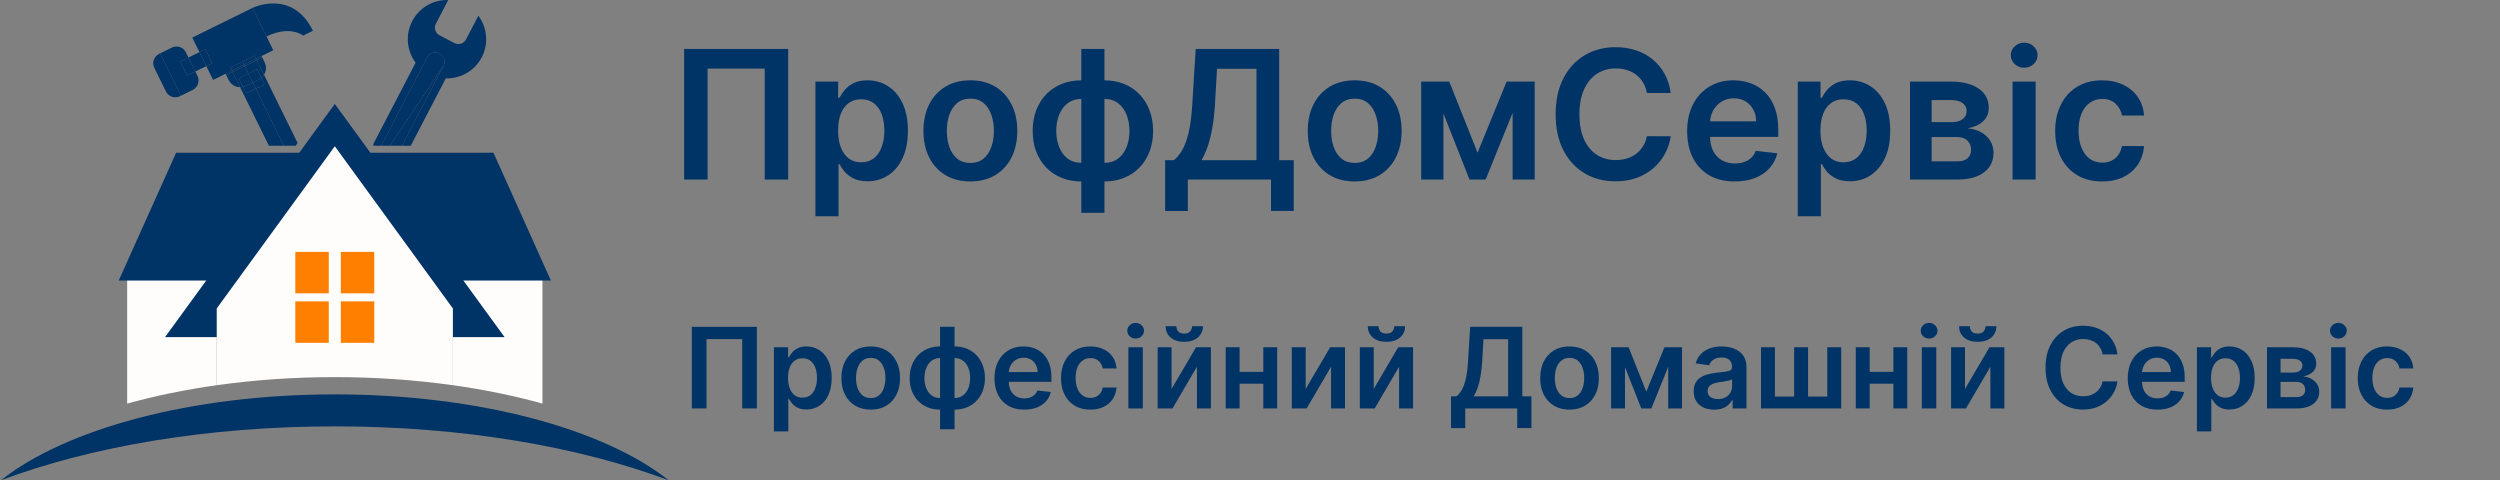<svg width="557" height="107" viewBox="0 0 557 107" fill="none" xmlns="http://www.w3.org/2000/svg">
<rect x="0" y="0" width="557" height="107" fill="#808080" stroke="none"/>
<g clip-path="url(#clip0_103_4)">
<path d="M100.901 85.821C107.943 86.813 114.648 88.192 120.855 89.921V59.347H94.08L100.901 68.719V85.821Z" fill="#FFFDFB"/>
<path d="M48.286 68.724L55.108 59.351H28.333V89.925C34.535 88.196 41.244 86.818 48.286 85.825V68.724Z" fill="#FFFDFB"/>
<path d="M57.003 19.76L55.44 20.528C55.238 20.626 55.027 20.698 54.816 20.748L54.133 19.355C53.922 19.405 53.706 19.427 53.495 19.427L59.917 32.473H63.263L57.007 19.76H57.003Z" fill="#003366"/>
<path d="M58.224 17.343L58.907 18.736C58.741 18.875 58.557 18.996 58.355 19.095L57.003 19.76L63.259 32.473H65.872L66.308 31.876L58.822 16.661C58.664 16.917 58.462 17.146 58.224 17.343Z" fill="#003366"/>
<path d="M54.757 19.135C54.555 19.234 54.344 19.306 54.133 19.355L54.816 20.748C55.027 20.698 55.233 20.631 55.44 20.527L57.003 19.76L56.32 18.367L54.757 19.135Z" fill="#003366"/>
<path d="M58.907 18.731L58.224 17.339C58.058 17.478 57.874 17.599 57.672 17.698L56.32 18.363L57.003 19.755L58.355 19.09C58.557 18.992 58.741 18.87 58.907 18.731Z" fill="#003366"/>
<path d="M44.439 11.613L41.985 12.821L43.516 15.931L45.97 14.723L44.439 11.613Z" fill="#003366"/>
<path d="M54.03 13.71L56.72 12.386L57.061 13.077L58.269 12.48L60.887 11.191L58.916 7.19C58.75 6.853 58.588 6.525 58.435 6.211L58.373 6.085C58.265 5.869 58.161 5.658 58.063 5.456L57.438 4.185C57.286 3.875 57.146 3.592 57.021 3.336L56.796 2.883C56.715 2.717 56.644 2.573 56.581 2.443L56.37 2.016C56.325 1.922 56.289 1.854 56.271 1.814L56.248 1.769L42.843 8.371L44.442 11.622L45.748 10.98L47.28 14.092L45.973 14.734L47.482 17.797L51.681 15.731L51.34 15.04L54.03 13.715V13.71Z" fill="#003366"/>
<path d="M54.367 14.402L54.03 13.71L51.335 15.035L51.677 15.727L54.151 14.51L54.367 14.402Z" fill="#003366"/>
<path d="M56.722 12.383L54.03 13.707L54.369 14.396L57.061 13.072L56.722 12.383Z" fill="#003366"/>
<path d="M45.748 10.97L44.438 11.615L45.97 14.725L47.279 14.081L45.748 10.97Z" fill="#003366"/>
<path d="M40.189 13.71L41.985 12.825L41.41 11.662C40.844 10.508 39.448 10.037 38.298 10.602L35.684 11.891L40.324 21.318L42.937 20.029C44.091 19.463 44.563 18.066 43.997 16.917L43.517 15.938L41.72 16.822L40.189 13.71Z" fill="#003366"/>
<path d="M41.986 12.822L40.19 13.706L41.721 16.817L43.518 15.932L41.986 12.822Z" fill="#003366"/>
<path d="M56.37 2.016C56.423 2.124 56.495 2.268 56.581 2.443L56.796 2.883C56.864 3.022 56.94 3.175 57.021 3.336L57.438 4.185C57.627 4.571 57.838 4.998 58.063 5.456L58.373 6.085C58.395 6.125 58.413 6.166 58.435 6.211L58.916 7.19C59.064 7.495 59.221 7.805 59.379 8.128C64.61 5.555 67.538 7.922 67.538 7.922L69.716 6.848C65.077 -2.578 56.248 1.769 56.248 1.769C56.248 1.769 56.257 1.787 56.271 1.814L56.37 2.016Z" fill="#003366"/>
<path d="M57.434 4.185L57.016 3.336C57.142 3.592 57.281 3.875 57.434 4.185Z" fill="#003366"/>
<path d="M58.916 7.189L58.435 6.21C58.588 6.525 58.75 6.853 58.916 7.189Z" fill="#003366"/>
<path d="M56.37 2.016L56.271 1.814C56.289 1.854 56.325 1.922 56.37 2.016Z" fill="#003366"/>
<path d="M56.796 2.883L56.581 2.443C56.644 2.573 56.715 2.721 56.796 2.883Z" fill="#003366"/>
<path d="M58.373 6.089L58.063 5.46C58.161 5.663 58.265 5.874 58.373 6.089Z" fill="#003366"/>
<path d="M50.41 16.737L50.953 17.842C51.447 18.843 52.449 19.423 53.495 19.427L51.829 16.041L50.41 16.742V16.737Z" fill="#003366"/>
<path d="M58.268 12.477L57.059 13.072L57.214 13.386L58.423 12.791L58.268 12.477Z" fill="#003366"/>
<path d="M51.679 15.722L50.261 16.42L50.416 16.734L51.834 16.036L51.679 15.722Z" fill="#003366"/>
<path d="M58.822 16.661C59.325 15.852 59.414 14.815 58.965 13.899L58.422 12.794L57.214 13.392L58.822 16.661Z" fill="#003366"/>
<path d="M54.524 14.716L54.367 14.402L54.151 14.51L51.677 15.727L51.829 16.041L54.524 14.716Z" fill="#003366"/>
<path d="M53.194 17.442L55.341 16.383L54.519 14.712L51.829 16.037L53.495 19.423C53.706 19.423 53.922 19.4 54.133 19.351L53.19 17.438L53.194 17.442Z" fill="#003366"/>
<path d="M57.061 13.071L54.37 14.396L54.524 14.711L57.216 13.386L57.061 13.071Z" fill="#003366"/>
<path d="M54.524 14.716L55.346 16.387L57.286 15.43L58.229 17.343C58.467 17.146 58.669 16.917 58.826 16.661L57.218 13.391L54.528 14.716H54.524Z" fill="#003366"/>
<path d="M56.32 18.367L55.346 16.382L53.199 17.442L54.142 19.355C54.353 19.306 54.56 19.238 54.766 19.135L56.329 18.367H56.32Z" fill="#003366"/>
<path d="M57.672 17.703C57.874 17.604 58.058 17.483 58.224 17.343L57.281 15.43L55.341 16.387L56.316 18.372L57.667 17.707L57.672 17.703Z" fill="#003366"/>
<path d="M34.162 13.778C34.202 13.481 34.301 13.194 34.449 12.938C34.301 13.198 34.202 13.481 34.162 13.778Z" fill="#003366"/>
<path d="M35.442 12.008C35.154 12.152 34.907 12.345 34.71 12.574C34.611 12.687 34.526 12.812 34.449 12.943C34.301 13.203 34.202 13.486 34.162 13.782C34.099 14.227 34.166 14.694 34.382 15.125L36.969 20.379C37.535 21.534 38.931 22.005 40.081 21.439L40.324 21.318L35.684 11.892L35.442 12.013V12.008Z" fill="#003366"/>
<path d="M84.932 32.473L95.166 12.794C95.297 12.543 95.472 12.332 95.678 12.161C95.885 11.99 96.119 11.864 96.37 11.784C96.622 11.703 96.887 11.671 97.151 11.694C97.416 11.716 97.681 11.788 97.933 11.918C98.184 12.049 98.395 12.224 98.566 12.43C98.737 12.637 98.863 12.87 98.943 13.122C99.101 13.625 99.069 14.186 98.809 14.689L89.557 32.473H91.511L99.321 17.46C102.563 17.559 105.734 15.835 107.332 12.763C108.931 9.691 108.523 6.103 106.578 3.502L103.838 8.775C103.349 9.718 102.186 10.086 101.243 9.592L97.937 7.872C96.994 7.383 96.626 6.219 97.12 5.276L99.859 0.004C96.617 -0.095 93.447 1.63 91.848 4.702C90.249 7.773 90.658 11.361 92.602 13.962L83.117 32.204L83.311 32.473H84.927H84.932Z" fill="#003366"/>
<path d="M86.854 32.473H89.562L98.809 14.685L86.854 32.473Z" fill="#003366"/>
<path d="M97.937 11.918C97.686 11.788 97.421 11.712 97.156 11.694C97.421 11.716 97.686 11.788 97.937 11.918Z" fill="#003366"/>
<path d="M98.809 14.685C99.069 14.182 99.105 13.62 98.943 13.117C98.862 12.866 98.737 12.633 98.566 12.426C98.395 12.219 98.184 12.044 97.933 11.914C97.681 11.784 97.416 11.707 97.151 11.689C96.886 11.667 96.621 11.698 96.37 11.779C96.119 11.86 95.885 11.986 95.678 12.156C95.472 12.327 95.297 12.538 95.166 12.79L84.932 32.469H86.854L98.813 14.685H98.809Z" fill="#003366"/>
<path d="M109.946 34.032H39.241L26.451 62.5H122.736L109.946 34.032Z" fill="#003366"/>
<path d="M112.421 75.11L74.594 23.15L36.767 75.11H112.421Z" fill="#003366"/>
<path d="M94.08 59.352L74.594 32.586L55.108 59.352L48.286 68.724V85.825C56.666 84.644 65.526 84.02 74.594 84.02C83.661 84.02 92.517 84.649 100.901 85.825V68.724L94.08 59.352Z" fill="#FFFDFB"/>
<path d="M73.251 56.118H65.8V65.356H73.251V56.118Z" fill="#FF7F00"/>
<path d="M83.387 56.118H75.936V65.356H83.387V56.118Z" fill="#FF7F00"/>
<path d="M73.251 67.143H65.8V76.381H73.251V67.143Z" fill="#FF7F00"/>
<path d="M83.387 67.143H75.936V76.381H83.387V67.143Z" fill="#FF7F00"/>
<path d="M148.968 107C134.592 95.602 106.677 87.869 74.594 87.869C42.511 87.869 14.595 95.602 0.22 107C20.15 99.518 46.153 94.991 74.594 94.991C103.035 94.991 129.032 99.518 148.968 107Z" fill="#003366"/>
<path d="M175.605 10.909V40H170.378V15.284H157.651V40H152.423V10.909H175.605ZM181.681 48.182V18.182H186.738V21.79H187.036C187.301 21.259 187.675 20.696 188.158 20.099C188.641 19.493 189.295 18.977 190.119 18.551C190.942 18.115 191.994 17.898 193.272 17.898C194.958 17.898 196.478 18.328 197.832 19.19C199.195 20.043 200.275 21.307 201.07 22.983C201.875 24.649 202.278 26.695 202.278 29.119C202.278 31.515 201.885 33.551 201.099 35.227C200.313 36.903 199.243 38.182 197.888 39.062C196.534 39.943 195 40.383 193.286 40.383C192.036 40.383 190.999 40.175 190.175 39.758C189.352 39.342 188.689 38.84 188.187 38.253C187.694 37.656 187.311 37.093 187.036 36.562H186.823V48.182H181.681ZM186.724 29.091C186.724 30.502 186.923 31.738 187.32 32.798C187.728 33.859 188.31 34.687 189.067 35.284C189.835 35.871 190.763 36.165 191.852 36.165C192.988 36.165 193.94 35.862 194.707 35.256C195.474 34.64 196.051 33.802 196.44 32.741C196.837 31.671 197.036 30.454 197.036 29.091C197.036 27.737 196.842 26.534 196.454 25.483C196.066 24.432 195.488 23.608 194.721 23.011C193.954 22.415 192.997 22.116 191.852 22.116C190.753 22.116 189.82 22.405 189.053 22.983C188.286 23.561 187.704 24.37 187.306 25.412C186.918 26.453 186.724 27.68 186.724 29.091ZM216.198 40.426C214.067 40.426 212.221 39.957 210.658 39.02C209.096 38.082 207.884 36.771 207.022 35.085C206.17 33.4 205.744 31.43 205.744 29.176C205.744 26.922 206.17 24.948 207.022 23.253C207.884 21.558 209.096 20.241 210.658 19.304C212.221 18.366 214.067 17.898 216.198 17.898C218.329 17.898 220.175 18.366 221.738 19.304C223.3 20.241 224.508 21.558 225.36 23.253C226.222 24.948 226.653 26.922 226.653 29.176C226.653 31.43 226.222 33.4 225.36 35.085C224.508 36.771 223.3 38.082 221.738 39.02C220.175 39.957 218.329 40.426 216.198 40.426ZM216.227 36.307C217.382 36.307 218.348 35.989 219.124 35.355C219.901 34.711 220.478 33.849 220.857 32.77C221.246 31.69 221.44 30.488 221.44 29.162C221.44 27.827 221.246 26.619 220.857 25.54C220.478 24.451 219.901 23.584 219.124 22.94C218.348 22.296 217.382 21.974 216.227 21.974C215.043 21.974 214.058 22.296 213.272 22.94C212.496 23.584 211.913 24.451 211.525 25.54C211.146 26.619 210.957 27.827 210.957 29.162C210.957 30.488 211.146 31.69 211.525 32.77C211.913 33.849 212.496 34.711 213.272 35.355C214.058 35.989 215.043 36.307 216.227 36.307ZM240.918 47.415V10.909H246.074V47.415H240.918ZM240.918 40.426C239.317 40.426 237.854 40.156 236.528 39.616C235.203 39.077 234.057 38.31 233.091 37.315C232.134 36.321 231.391 35.137 230.861 33.764C230.34 32.382 230.08 30.852 230.08 29.176C230.08 27.5 230.34 25.971 230.861 24.588C231.391 23.205 232.134 22.017 233.091 21.023C234.057 20.019 235.203 19.247 236.528 18.707C237.854 18.168 239.317 17.898 240.918 17.898H242.011V40.426H240.918ZM240.918 36.278H241.557V22.045H240.918C240.009 22.045 239.204 22.235 238.503 22.613C237.812 22.983 237.229 23.499 236.756 24.162C236.292 24.815 235.937 25.573 235.69 26.435C235.454 27.287 235.335 28.201 235.335 29.176C235.335 30.473 235.548 31.662 235.974 32.741C236.401 33.812 237.026 34.669 237.849 35.312C238.683 35.956 239.705 36.278 240.918 36.278ZM246.074 40.426H244.98V17.898H246.074C247.674 17.898 249.137 18.168 250.463 18.707C251.789 19.247 252.93 20.019 253.886 21.023C254.852 22.017 255.596 23.205 256.116 24.588C256.647 25.971 256.912 27.5 256.912 29.176C256.912 30.852 256.647 32.382 256.116 33.764C255.596 35.137 254.852 36.321 253.886 37.315C252.93 38.31 251.789 39.077 250.463 39.616C249.137 40.156 247.674 40.426 246.074 40.426ZM246.074 36.278C246.992 36.278 247.797 36.094 248.489 35.724C249.18 35.355 249.758 34.844 250.222 34.19C250.695 33.537 251.05 32.784 251.287 31.932C251.524 31.07 251.642 30.151 251.642 29.176C251.642 27.879 251.434 26.69 251.017 25.611C250.6 24.531 249.975 23.669 249.142 23.026C248.318 22.372 247.295 22.045 246.074 22.045H245.435V36.278H246.074ZM259.589 47.017V35.696H261.536C262.189 35.175 262.8 34.441 263.368 33.494C263.936 32.547 264.419 31.25 264.817 29.602C265.214 27.954 265.489 25.824 265.641 23.21L266.408 10.909H285.001V35.696H288.24V46.989H283.183V40H264.646V47.017H259.589ZM267.672 35.696H279.945V15.327H271.152L270.697 23.21C270.574 25.189 270.375 26.96 270.101 28.523C269.826 30.085 269.481 31.463 269.064 32.656C268.647 33.84 268.183 34.853 267.672 35.696ZM301.823 40.426C299.692 40.426 297.846 39.957 296.283 39.02C294.721 38.082 293.509 36.771 292.647 35.085C291.795 33.4 291.369 31.43 291.369 29.176C291.369 26.922 291.795 24.948 292.647 23.253C293.509 21.558 294.721 20.241 296.283 19.304C297.846 18.366 299.692 17.898 301.823 17.898C303.954 17.898 305.8 18.366 307.363 19.304C308.925 20.241 310.133 21.558 310.985 23.253C311.847 24.948 312.278 26.922 312.278 29.176C312.278 31.43 311.847 33.4 310.985 35.085C310.133 36.771 308.925 38.082 307.363 39.02C305.8 39.957 303.954 40.426 301.823 40.426ZM301.852 36.307C303.007 36.307 303.973 35.989 304.749 35.355C305.526 34.711 306.103 33.849 306.482 32.77C306.871 31.69 307.065 30.488 307.065 29.162C307.065 27.827 306.871 26.619 306.482 25.54C306.103 24.451 305.526 23.584 304.749 22.94C303.973 22.296 303.007 21.974 301.852 21.974C300.668 21.974 299.683 22.296 298.897 22.94C298.121 23.584 297.538 24.451 297.15 25.54C296.771 26.619 296.582 27.827 296.582 29.162C296.582 30.488 296.771 31.69 297.15 32.77C297.538 33.849 298.121 34.711 298.897 35.355C299.683 35.989 300.668 36.307 301.852 36.307ZM329.199 34.02L335.676 18.182H339.824L331.003 40H327.409L318.787 18.182H322.892L329.199 34.02ZM321.599 18.182V40H316.642V18.182H321.599ZM337.011 40V18.182H341.926V40H337.011ZM372.239 20.724H366.926C366.775 19.853 366.495 19.081 366.088 18.409C365.681 17.727 365.174 17.149 364.568 16.676C363.962 16.203 363.271 15.847 362.494 15.611C361.727 15.364 360.899 15.241 360.009 15.241C358.427 15.241 357.026 15.639 355.804 16.435C354.582 17.221 353.626 18.376 352.935 19.901C352.243 21.416 351.898 23.267 351.898 25.454C351.898 27.68 352.243 29.555 352.935 31.079C353.635 32.595 354.592 33.74 355.804 34.517C357.026 35.284 358.422 35.667 359.994 35.667C360.866 35.667 361.68 35.554 362.438 35.327C363.205 35.09 363.891 34.744 364.497 34.29C365.113 33.835 365.629 33.276 366.045 32.614C366.472 31.951 366.765 31.193 366.926 30.341L372.239 30.369C372.04 31.752 371.609 33.049 370.946 34.261C370.293 35.473 369.436 36.544 368.375 37.471C367.314 38.39 366.074 39.11 364.653 39.631C363.233 40.142 361.656 40.398 359.923 40.398C357.366 40.398 355.084 39.806 353.077 38.622C351.069 37.438 349.488 35.729 348.332 33.494C347.177 31.259 346.599 28.579 346.599 25.454C346.599 22.32 347.182 19.64 348.347 17.415C349.511 15.18 351.098 13.47 353.105 12.287C355.113 11.103 357.385 10.511 359.923 10.511C361.543 10.511 363.048 10.739 364.44 11.193C365.832 11.648 367.073 12.315 368.162 13.196C369.251 14.067 370.146 15.137 370.847 16.406C371.557 17.666 372.021 19.105 372.239 20.724ZM386.496 40.426C384.309 40.426 382.42 39.971 380.829 39.062C379.247 38.144 378.031 36.846 377.178 35.17C376.326 33.485 375.9 31.501 375.9 29.219C375.9 26.974 376.326 25.005 377.178 23.31C378.04 21.605 379.243 20.279 380.786 19.332C382.33 18.376 384.143 17.898 386.227 17.898C387.571 17.898 388.84 18.115 390.033 18.551C391.236 18.977 392.297 19.64 393.215 20.54C394.143 21.439 394.872 22.585 395.403 23.977C395.933 25.36 396.198 27.008 396.198 28.92V30.497H378.315V27.031H391.269C391.26 26.046 391.047 25.17 390.63 24.403C390.213 23.627 389.631 23.016 388.883 22.571C388.144 22.126 387.282 21.903 386.298 21.903C385.246 21.903 384.323 22.159 383.528 22.67C382.732 23.172 382.112 23.835 381.667 24.659C381.231 25.473 381.009 26.368 380.999 27.344V30.369C380.999 31.638 381.231 32.727 381.695 33.636C382.159 34.536 382.808 35.227 383.641 35.71C384.475 36.184 385.45 36.42 386.567 36.42C387.316 36.42 387.993 36.316 388.599 36.108C389.205 35.89 389.73 35.573 390.175 35.156C390.621 34.739 390.957 34.223 391.184 33.608L395.985 34.148C395.682 35.417 395.104 36.525 394.252 37.471C393.409 38.409 392.33 39.138 391.013 39.659C389.697 40.17 388.192 40.426 386.496 40.426ZM400.548 48.182V18.182H405.605V21.79H405.903C406.169 21.259 406.543 20.696 407.026 20.099C407.509 19.493 408.162 18.977 408.986 18.551C409.81 18.115 410.861 17.898 412.139 17.898C413.825 17.898 415.345 18.328 416.699 19.19C418.063 20.043 419.142 21.307 419.938 22.983C420.742 24.649 421.145 26.695 421.145 29.119C421.145 31.515 420.752 33.551 419.966 35.227C419.18 36.903 418.11 38.182 416.756 39.062C415.402 39.943 413.867 40.383 412.153 40.383C410.903 40.383 409.866 40.175 409.043 39.758C408.219 39.342 407.556 38.84 407.054 38.253C406.562 37.656 406.178 37.093 405.903 36.562H405.69V48.182H400.548ZM405.591 29.091C405.591 30.502 405.79 31.738 406.188 32.798C406.595 33.859 407.177 34.687 407.935 35.284C408.702 35.871 409.63 36.165 410.719 36.165C411.855 36.165 412.807 35.862 413.574 35.256C414.341 34.64 414.919 33.802 415.307 32.741C415.705 31.671 415.903 30.454 415.903 29.091C415.903 27.737 415.709 26.534 415.321 25.483C414.933 24.432 414.355 23.608 413.588 23.011C412.821 22.415 411.865 22.116 410.719 22.116C409.62 22.116 408.688 22.405 407.92 22.983C407.153 23.561 406.571 24.37 406.173 25.412C405.785 26.453 405.591 27.68 405.591 29.091ZM425.548 40V18.182H434.71C437.295 18.182 439.336 18.698 440.832 19.73C442.338 20.762 443.091 22.202 443.091 24.048C443.091 25.27 442.665 26.269 441.812 27.045C440.97 27.812 439.819 28.328 438.361 28.594C439.507 28.688 440.51 28.977 441.372 29.46C442.243 29.943 442.925 30.578 443.418 31.363C443.91 32.15 444.156 33.054 444.156 34.077C444.156 35.279 443.839 36.326 443.205 37.216C442.58 38.096 441.666 38.783 440.463 39.276C439.27 39.758 437.821 40 436.116 40H425.548ZM430.364 35.952H436.116C437.063 35.952 437.807 35.729 438.347 35.284C438.886 34.829 439.156 34.214 439.156 33.437C439.156 32.538 438.886 31.832 438.347 31.321C437.807 30.8 437.063 30.54 436.116 30.54H430.364V35.952ZM430.364 27.216H434.81C435.51 27.216 436.112 27.116 436.614 26.918C437.116 26.709 437.499 26.42 437.764 26.051C438.029 25.672 438.162 25.222 438.162 24.702C438.162 23.953 437.854 23.366 437.239 22.94C436.633 22.514 435.79 22.301 434.71 22.301H430.364V27.216ZM448.4 40V18.182H453.542V40H448.4ZM450.985 15.085C450.171 15.085 449.47 14.815 448.883 14.275C448.296 13.726 448.002 13.068 448.002 12.301C448.002 11.524 448.296 10.866 448.883 10.327C449.47 9.777 450.171 9.503 450.985 9.503C451.809 9.503 452.51 9.777 453.087 10.327C453.674 10.866 453.968 11.524 453.968 12.301C453.968 13.068 453.674 13.726 453.087 14.275C452.51 14.815 451.809 15.085 450.985 15.085ZM468.347 40.426C466.169 40.426 464.298 39.948 462.736 38.991C461.183 38.035 459.985 36.714 459.142 35.028C458.309 33.333 457.892 31.383 457.892 29.176C457.892 26.96 458.318 25.005 459.17 23.31C460.023 21.605 461.225 20.279 462.778 19.332C464.341 18.376 466.188 17.898 468.318 17.898C470.089 17.898 471.656 18.224 473.02 18.878C474.393 19.522 475.487 20.436 476.301 21.619C477.116 22.794 477.58 24.167 477.693 25.738H472.778C472.58 24.687 472.106 23.811 471.358 23.111C470.619 22.401 469.63 22.045 468.389 22.045C467.338 22.045 466.415 22.329 465.619 22.898C464.824 23.456 464.204 24.261 463.759 25.312C463.323 26.363 463.105 27.623 463.105 29.091C463.105 30.578 463.323 31.856 463.759 32.926C464.194 33.987 464.805 34.806 465.591 35.383C466.386 35.952 467.319 36.236 468.389 36.236C469.147 36.236 469.824 36.094 470.42 35.81C471.027 35.516 471.533 35.095 471.94 34.545C472.348 33.996 472.627 33.328 472.778 32.542H477.693C477.57 34.086 477.116 35.454 476.33 36.648C475.544 37.831 474.473 38.759 473.119 39.432C471.765 40.095 470.174 40.426 468.347 40.426Z" fill="#003366"/>
<path d="M168.628 72.818V91H165.361V75.552H157.407V91H154.14V72.818H168.628Z" fill="#003366"/>
<path d="M172.426 96.114V77.364H175.586V79.618H175.773C175.938 79.287 176.172 78.935 176.474 78.562C176.776 78.183 177.184 77.861 177.699 77.594C178.214 77.322 178.871 77.186 179.67 77.186C180.723 77.186 181.673 77.455 182.52 77.994C183.372 78.527 184.047 79.317 184.544 80.364C185.047 81.406 185.299 82.684 185.299 84.2C185.299 85.697 185.053 86.969 184.562 88.017C184.07 89.065 183.402 89.864 182.555 90.414C181.709 90.964 180.75 91.24 179.679 91.24C178.898 91.24 178.25 91.109 177.735 90.849C177.22 90.589 176.805 90.275 176.492 89.908C176.184 89.535 175.944 89.183 175.773 88.852H175.639V96.114H172.426ZM175.577 84.182C175.577 85.064 175.702 85.836 175.95 86.499C176.205 87.162 176.569 87.68 177.042 88.052C177.522 88.419 178.102 88.603 178.782 88.603C179.492 88.603 180.087 88.413 180.567 88.035C181.046 87.65 181.407 87.126 181.65 86.463C181.898 85.795 182.023 85.034 182.023 84.182C182.023 83.335 181.901 82.584 181.659 81.927C181.416 81.27 181.055 80.755 180.576 80.382C180.096 80.009 179.498 79.823 178.782 79.823C178.096 79.823 177.513 80.003 177.033 80.364C176.554 80.725 176.19 81.231 175.941 81.882C175.699 82.533 175.577 83.3 175.577 84.182Z" fill="#003366"/>
<path d="M193.999 91.266C192.667 91.266 191.513 90.973 190.536 90.387C189.56 89.801 188.802 88.982 188.264 87.928C187.731 86.875 187.465 85.644 187.465 84.235C187.465 82.826 187.731 81.592 188.264 80.533C188.802 79.474 189.56 78.651 190.536 78.065C191.513 77.479 192.667 77.186 193.999 77.186C195.33 77.186 196.485 77.479 197.461 78.065C198.438 78.651 199.192 79.474 199.725 80.533C200.264 81.592 200.533 82.826 200.533 84.235C200.533 85.644 200.264 86.875 199.725 87.928C199.192 88.982 198.438 89.801 197.461 90.387C196.485 90.973 195.33 91.266 193.999 91.266ZM194.017 88.692C194.739 88.692 195.342 88.493 195.828 88.097C196.313 87.694 196.674 87.156 196.911 86.481C197.153 85.806 197.275 85.055 197.275 84.226C197.275 83.392 197.153 82.637 196.911 81.962C196.674 81.282 196.313 80.74 195.828 80.338C195.342 79.935 194.739 79.734 194.017 79.734C193.277 79.734 192.661 79.935 192.17 80.338C191.685 80.74 191.321 81.282 191.078 81.962C190.841 82.637 190.723 83.392 190.723 84.226C190.723 85.055 190.841 85.806 191.078 86.481C191.321 87.156 191.685 87.694 192.17 88.097C192.661 88.493 193.277 88.692 194.017 88.692Z" fill="#003366"/>
<path d="M209.448 95.634V72.818H212.671V95.634H209.448ZM209.448 91.266C208.448 91.266 207.534 91.098 206.705 90.76C205.877 90.423 205.16 89.944 204.557 89.322C203.959 88.701 203.494 87.961 203.163 87.103C202.837 86.239 202.675 85.283 202.675 84.235C202.675 83.187 202.837 82.232 203.163 81.368C203.494 80.503 203.959 79.761 204.557 79.139C205.16 78.512 205.877 78.029 206.705 77.692C207.534 77.355 208.448 77.186 209.448 77.186H210.132V91.266H209.448ZM209.448 88.674H209.848V79.778H209.448C208.88 79.778 208.377 79.897 207.939 80.133C207.507 80.364 207.143 80.687 206.847 81.101C206.557 81.51 206.335 81.983 206.181 82.522C206.033 83.054 205.959 83.625 205.959 84.235C205.959 85.046 206.093 85.789 206.359 86.463C206.625 87.132 207.016 87.668 207.531 88.07C208.052 88.473 208.691 88.674 209.448 88.674ZM212.671 91.266H211.988V77.186H212.671C213.671 77.186 214.586 77.355 215.414 77.692C216.243 78.029 216.956 78.512 217.554 79.139C218.158 79.761 218.622 80.503 218.948 81.368C219.279 82.232 219.445 83.187 219.445 84.235C219.445 85.283 219.279 86.239 218.948 87.103C218.622 87.961 218.158 88.701 217.554 89.322C216.956 89.944 216.243 90.423 215.414 90.76C214.586 91.098 213.671 91.266 212.671 91.266ZM212.671 88.674C213.245 88.674 213.748 88.558 214.18 88.328C214.612 88.097 214.973 87.777 215.263 87.369C215.559 86.96 215.781 86.49 215.929 85.957C216.077 85.419 216.151 84.845 216.151 84.235C216.151 83.424 216.021 82.681 215.761 82.007C215.5 81.332 215.11 80.793 214.589 80.391C214.074 79.983 213.435 79.778 212.671 79.778H212.272V88.674H212.671Z" fill="#003366"/>
<path d="M228.194 91.266C226.827 91.266 225.646 90.982 224.652 90.414C223.663 89.84 222.903 89.029 222.37 87.981C221.838 86.928 221.571 85.688 221.571 84.262C221.571 82.859 221.838 81.628 222.37 80.569C222.909 79.503 223.66 78.674 224.625 78.083C225.59 77.485 226.723 77.186 228.025 77.186C228.866 77.186 229.659 77.322 230.405 77.594C231.156 77.861 231.819 78.275 232.393 78.837C232.973 79.4 233.429 80.116 233.76 80.986C234.092 81.85 234.258 82.88 234.258 84.075V85.061H223.08V82.894H231.177C231.171 82.279 231.038 81.731 230.777 81.252C230.517 80.767 230.153 80.385 229.686 80.107C229.224 79.829 228.685 79.69 228.07 79.69C227.413 79.69 226.836 79.849 226.339 80.169C225.841 80.483 225.454 80.897 225.176 81.412C224.903 81.921 224.764 82.48 224.758 83.09V84.981C224.758 85.774 224.903 86.454 225.193 87.023C225.483 87.585 225.889 88.017 226.41 88.319C226.93 88.615 227.54 88.763 228.238 88.763C228.706 88.763 229.129 88.698 229.508 88.567C229.887 88.431 230.215 88.233 230.493 87.973C230.772 87.712 230.982 87.39 231.124 87.005L234.124 87.342C233.935 88.135 233.574 88.828 233.041 89.42C232.515 90.006 231.84 90.461 231.017 90.787C230.195 91.106 229.253 91.266 228.194 91.266Z" fill="#003366"/>
<path d="M242.925 91.266C241.563 91.266 240.394 90.967 239.418 90.37C238.447 89.772 237.699 88.946 237.172 87.893C236.651 86.833 236.391 85.614 236.391 84.235C236.391 82.85 236.657 81.628 237.19 80.569C237.722 79.503 238.474 78.674 239.444 78.083C240.421 77.485 241.575 77.186 242.907 77.186C244.014 77.186 244.993 77.39 245.845 77.799C246.704 78.201 247.387 78.772 247.896 79.512C248.405 80.246 248.695 81.104 248.766 82.087H245.694C245.57 81.43 245.274 80.882 244.807 80.444C244.345 80 243.727 79.778 242.951 79.778C242.294 79.778 241.717 79.956 241.22 80.311C240.723 80.66 240.335 81.163 240.057 81.82C239.785 82.477 239.649 83.264 239.649 84.182C239.649 85.111 239.785 85.91 240.057 86.579C240.329 87.242 240.711 87.754 241.202 88.115C241.699 88.47 242.282 88.647 242.951 88.647C243.425 88.647 243.848 88.558 244.221 88.381C244.6 88.198 244.916 87.934 245.171 87.591C245.425 87.248 245.6 86.83 245.694 86.339H248.766C248.689 87.304 248.405 88.159 247.914 88.905C247.423 89.645 246.754 90.225 245.908 90.645C245.061 91.059 244.067 91.266 242.925 91.266Z" fill="#003366"/>
<path d="M251.405 91V77.364H254.619V91H251.405ZM253.021 75.428C252.512 75.428 252.074 75.26 251.707 74.922C251.34 74.579 251.157 74.168 251.157 73.688C251.157 73.203 251.34 72.791 251.707 72.454C252.074 72.111 252.512 71.939 253.021 71.939C253.536 71.939 253.974 72.111 254.335 72.454C254.702 72.791 254.885 73.203 254.885 73.688C254.885 74.168 254.702 74.579 254.335 74.922C253.974 75.26 253.536 75.428 253.021 75.428Z" fill="#003366"/>
<path d="M261.022 86.65L266.482 77.364H269.785V91H266.677V81.705L261.235 91H257.924V77.364H261.022V86.65ZM265.603 72.676H268.009C268.009 73.712 267.633 74.552 266.881 75.197C266.136 75.837 265.124 76.156 263.845 76.156C262.579 76.156 261.57 75.837 260.818 75.197C260.072 74.552 259.702 73.712 259.708 72.676H262.096C262.096 73.102 262.226 73.484 262.487 73.821C262.753 74.153 263.206 74.319 263.845 74.319C264.473 74.319 264.919 74.153 265.186 73.821C265.458 73.49 265.597 73.108 265.603 72.676Z" fill="#003366"/>
<path d="M282.451 82.85V85.487H275.189V82.85H282.451ZM276.183 77.364V91H273.085V77.364H276.183ZM284.555 77.364V91H281.466V77.364H284.555Z" fill="#003366"/>
<path d="M290.905 86.65L296.365 77.364H299.667V91H296.56V81.705L291.118 91H287.807V77.364H290.905V86.65Z" fill="#003366"/>
<path d="M306.066 86.65L311.526 77.364H314.828V91H311.721V81.705L306.279 91H302.968V77.364H306.066V86.65ZM310.647 72.676H313.053C313.053 73.712 312.677 74.552 311.925 75.197C311.18 75.837 310.168 76.156 308.889 76.156C307.623 76.156 306.613 75.837 305.862 75.197C305.116 74.552 304.746 73.712 304.752 72.676H307.14C307.14 73.102 307.27 73.484 307.531 73.821C307.797 74.153 308.25 74.319 308.889 74.319C309.517 74.319 309.963 74.153 310.23 73.821C310.502 73.49 310.641 73.108 310.647 72.676Z" fill="#003366"/>
<path d="M323.291 95.386V88.31H324.508C324.916 87.984 325.298 87.526 325.653 86.934C326.008 86.342 326.31 85.531 326.558 84.501C326.807 83.472 326.979 82.14 327.073 80.506L327.553 72.818H339.174V88.31H341.198V95.368H338.037V91H326.452V95.386H323.291ZM328.343 88.31H336.013V75.579H330.518L330.234 80.506C330.157 81.743 330.032 82.85 329.861 83.827C329.689 84.803 329.473 85.664 329.213 86.41C328.952 87.15 328.662 87.783 328.343 88.31Z" fill="#003366"/>
<path d="M349.687 91.266C348.356 91.266 347.201 90.973 346.225 90.387C345.248 89.801 344.491 88.982 343.952 87.928C343.42 86.875 343.153 85.644 343.153 84.235C343.153 82.826 343.42 81.592 343.952 80.533C344.491 79.474 345.248 78.651 346.225 78.065C347.201 77.479 348.356 77.186 349.687 77.186C351.019 77.186 352.173 77.479 353.15 78.065C354.126 78.651 354.881 79.474 355.413 80.533C355.952 81.592 356.221 82.826 356.221 84.235C356.221 85.644 355.952 86.875 355.413 87.928C354.881 88.982 354.126 89.801 353.15 90.387C352.173 90.973 351.019 91.266 349.687 91.266ZM349.705 88.692C350.427 88.692 351.031 88.493 351.516 88.097C352.001 87.694 352.362 87.156 352.599 86.481C352.842 85.806 352.963 85.055 352.963 84.226C352.963 83.392 352.842 82.637 352.599 81.962C352.362 81.282 352.001 80.74 351.516 80.338C351.031 79.935 350.427 79.734 349.705 79.734C348.965 79.734 348.35 79.935 347.858 80.338C347.373 80.74 347.009 81.282 346.766 81.962C346.53 82.637 346.411 83.392 346.411 84.226C346.411 85.055 346.53 85.806 346.766 86.481C347.009 87.156 347.373 87.694 347.858 88.097C348.35 88.493 348.965 88.692 349.705 88.692Z" fill="#003366"/>
<path d="M366.797 87.262L370.845 77.364H373.438L367.925 91H365.678L360.29 77.364H362.855L366.797 87.262ZM362.047 77.364V91H358.949V77.364H362.047ZM371.68 91V77.364H374.752V91H371.68Z" fill="#003366"/>
<path d="M381.916 91.275C381.052 91.275 380.274 91.121 379.581 90.814C378.895 90.5 378.35 90.038 377.948 89.429C377.551 88.819 377.353 88.067 377.353 87.174C377.353 86.404 377.495 85.768 377.779 85.265C378.063 84.762 378.451 84.359 378.942 84.058C379.433 83.756 379.987 83.528 380.602 83.374C381.224 83.214 381.866 83.099 382.529 83.028C383.328 82.945 383.976 82.871 384.473 82.806C384.97 82.735 385.331 82.628 385.556 82.486C385.787 82.338 385.902 82.11 385.902 81.802V81.749C385.902 81.08 385.704 80.563 385.307 80.196C384.911 79.829 384.34 79.645 383.594 79.645C382.807 79.645 382.182 79.817 381.721 80.16C381.265 80.503 380.957 80.909 380.797 81.376L377.797 80.95C378.033 80.122 378.424 79.429 378.969 78.873C379.513 78.311 380.179 77.89 380.966 77.612C381.753 77.328 382.623 77.186 383.576 77.186C384.233 77.186 384.887 77.263 385.538 77.417C386.189 77.571 386.784 77.825 387.323 78.18C387.861 78.529 388.293 79.006 388.619 79.61C388.95 80.213 389.116 80.968 389.116 81.874V91H386.027V89.127H385.92C385.725 89.505 385.449 89.861 385.094 90.192C384.745 90.518 384.304 90.781 383.772 90.982C383.245 91.177 382.626 91.275 381.916 91.275ZM382.751 88.914C383.396 88.914 383.955 88.786 384.428 88.532C384.902 88.272 385.266 87.928 385.52 87.502C385.781 87.076 385.911 86.611 385.911 86.108V84.501C385.81 84.584 385.639 84.661 385.396 84.732C385.159 84.803 384.893 84.865 384.597 84.919C384.301 84.972 384.008 85.019 383.718 85.061C383.428 85.102 383.177 85.138 382.964 85.167C382.484 85.232 382.055 85.339 381.676 85.487C381.298 85.635 380.999 85.842 380.78 86.108C380.561 86.369 380.451 86.706 380.451 87.12C380.451 87.712 380.667 88.159 381.099 88.461C381.531 88.763 382.082 88.914 382.751 88.914Z" fill="#003366"/>
<path d="M392.348 77.364H395.446V88.354H399.734V77.364H402.832V88.354H407.12V77.364H410.219V91H392.348V77.364Z" fill="#003366"/>
<path d="M422.832 82.85V85.487H415.57V82.85H422.832ZM416.564 77.364V91H413.466V77.364H416.564ZM424.936 77.364V91H421.846V77.364H424.936Z" fill="#003366"/>
<path d="M428.187 91V77.364H431.401V91H428.187ZM429.803 75.428C429.294 75.428 428.856 75.26 428.489 74.922C428.122 74.579 427.939 74.168 427.939 73.688C427.939 73.203 428.122 72.791 428.489 72.454C428.856 72.111 429.294 71.939 429.803 71.939C430.318 71.939 430.756 72.111 431.117 72.454C431.484 72.791 431.667 73.203 431.667 73.688C431.667 74.168 431.484 74.579 431.117 74.922C430.756 75.26 430.318 75.428 429.803 75.428Z" fill="#003366"/>
<path d="M437.804 86.65L443.264 77.364H446.567V91H443.459V81.705L438.017 91H434.706V77.364H437.804V86.65ZM442.385 72.676H444.791C444.791 73.712 444.415 74.552 443.664 75.197C442.918 75.837 441.906 76.156 440.627 76.156C439.361 76.156 438.352 75.837 437.6 75.197C436.854 74.552 436.484 73.712 436.49 72.676H438.879C438.879 73.102 439.009 73.484 439.269 73.821C439.535 74.153 439.988 74.319 440.627 74.319C441.255 74.319 441.702 74.153 441.968 73.821C442.24 73.49 442.379 73.108 442.385 72.676Z" fill="#003366"/>
<path d="M471.773 78.953H468.453C468.358 78.408 468.184 77.926 467.929 77.506C467.675 77.079 467.358 76.718 466.979 76.422C466.6 76.127 466.168 75.905 465.683 75.757C465.204 75.603 464.686 75.526 464.129 75.526C463.141 75.526 462.265 75.774 461.501 76.272C460.738 76.763 460.14 77.485 459.708 78.438C459.276 79.385 459.06 80.542 459.06 81.909C459.06 83.3 459.276 84.472 459.708 85.425C460.146 86.372 460.744 87.088 461.501 87.573C462.265 88.052 463.138 88.292 464.12 88.292C464.665 88.292 465.174 88.221 465.647 88.079C466.127 87.931 466.556 87.715 466.935 87.431C467.319 87.147 467.642 86.798 467.902 86.383C468.169 85.969 468.352 85.496 468.453 84.963L471.773 84.981C471.649 85.845 471.38 86.656 470.965 87.413C470.557 88.171 470.021 88.84 469.358 89.42C468.695 89.994 467.92 90.444 467.032 90.769C466.145 91.089 465.159 91.249 464.076 91.249C462.478 91.249 461.052 90.879 459.797 90.139C458.542 89.399 457.554 88.331 456.832 86.934C456.11 85.537 455.749 83.862 455.749 81.909C455.749 79.95 456.113 78.275 456.841 76.884C457.569 75.487 458.56 74.419 459.815 73.679C461.069 72.939 462.49 72.57 464.076 72.57C465.088 72.57 466.029 72.712 466.899 72.996C467.769 73.28 468.545 73.697 469.225 74.247C469.906 74.792 470.465 75.461 470.903 76.254C471.347 77.041 471.637 77.941 471.773 78.953Z" fill="#003366"/>
<path d="M480.684 91.266C479.317 91.266 478.136 90.982 477.142 90.414C476.154 89.84 475.393 89.029 474.86 87.981C474.328 86.928 474.061 85.688 474.061 84.262C474.061 82.859 474.328 81.628 474.86 80.569C475.399 79.503 476.151 78.674 477.115 78.083C478.08 77.485 479.214 77.186 480.516 77.186C481.356 77.186 482.149 77.322 482.895 77.594C483.647 77.861 484.309 78.275 484.883 78.837C485.464 79.4 485.919 80.116 486.251 80.986C486.582 81.85 486.748 82.88 486.748 84.075V85.061H475.571V82.894H483.667C483.661 82.279 483.528 81.731 483.268 81.252C483.007 80.767 482.643 80.385 482.176 80.107C481.714 79.829 481.175 79.69 480.56 79.69C479.903 79.69 479.326 79.849 478.829 80.169C478.332 80.483 477.944 80.897 477.666 81.412C477.394 81.921 477.254 82.48 477.249 83.09V84.981C477.249 85.774 477.394 86.454 477.684 87.023C477.974 87.585 478.379 88.017 478.9 88.319C479.421 88.615 480.03 88.763 480.729 88.763C481.196 88.763 481.619 88.698 481.998 88.567C482.377 88.431 482.705 88.233 482.984 87.973C483.262 87.712 483.472 87.39 483.614 87.005L486.615 87.342C486.425 88.135 486.064 88.828 485.532 89.42C485.005 90.006 484.33 90.461 483.507 90.787C482.685 91.106 481.744 91.266 480.684 91.266Z" fill="#003366"/>
<path d="M489.467 96.114V77.364H492.627V79.618H492.814C492.979 79.287 493.213 78.935 493.515 78.562C493.817 78.183 494.225 77.861 494.74 77.594C495.255 77.322 495.912 77.186 496.711 77.186C497.765 77.186 498.714 77.455 499.561 77.994C500.413 78.527 501.088 79.317 501.585 80.364C502.088 81.406 502.34 82.684 502.34 84.2C502.34 85.697 502.094 86.969 501.603 88.017C501.111 89.065 500.443 89.864 499.596 90.414C498.75 90.964 497.791 91.24 496.72 91.24C495.939 91.24 495.291 91.109 494.776 90.849C494.261 90.589 493.846 90.275 493.533 89.908C493.225 89.535 492.985 89.183 492.814 88.852H492.68V96.114H489.467ZM492.618 84.182C492.618 85.064 492.743 85.836 492.991 86.499C493.246 87.162 493.61 87.68 494.083 88.052C494.563 88.419 495.143 88.603 495.823 88.603C496.533 88.603 497.128 88.413 497.608 88.035C498.087 87.65 498.448 87.126 498.691 86.463C498.939 85.795 499.064 85.034 499.064 84.182C499.064 83.335 498.942 82.584 498.7 81.927C498.457 81.27 498.096 80.755 497.617 80.382C497.137 80.009 496.539 79.823 495.823 79.823C495.137 79.823 494.554 80.003 494.074 80.364C493.595 80.725 493.231 81.231 492.982 81.882C492.74 82.533 492.618 83.3 492.618 84.182Z" fill="#003366"/>
<path d="M505.092 91V77.364H510.818C512.434 77.364 513.709 77.686 514.644 78.331C515.585 78.976 516.056 79.876 516.056 81.03C516.056 81.794 515.789 82.418 515.257 82.903C514.73 83.383 514.011 83.705 513.099 83.871C513.816 83.93 514.443 84.111 514.982 84.413C515.526 84.714 515.952 85.111 516.26 85.602C516.568 86.093 516.722 86.659 516.722 87.298C516.722 88.049 516.523 88.704 516.127 89.26C515.736 89.81 515.165 90.239 514.413 90.547C513.668 90.849 512.762 91 511.697 91H505.092ZM508.101 88.47H511.697C512.289 88.47 512.753 88.331 513.091 88.052C513.428 87.768 513.597 87.384 513.597 86.898C513.597 86.336 513.428 85.895 513.091 85.576C512.753 85.25 512.289 85.087 511.697 85.087H508.101V88.47ZM508.101 83.01H510.88C511.318 83.01 511.694 82.948 512.008 82.823C512.321 82.693 512.561 82.513 512.727 82.282C512.892 82.045 512.975 81.764 512.975 81.439C512.975 80.971 512.783 80.604 512.398 80.338C512.019 80.071 511.493 79.938 510.818 79.938H508.101V83.01Z" fill="#003366"/>
<path d="M519.374 91V77.364H522.588V91H519.374ZM520.99 75.428C520.481 75.428 520.043 75.26 519.676 74.922C519.309 74.579 519.125 74.168 519.125 73.688C519.125 73.203 519.309 72.791 519.676 72.454C520.043 72.111 520.481 71.939 520.99 71.939C521.505 71.939 521.943 72.111 522.304 72.454C522.671 72.791 522.854 73.203 522.854 73.688C522.854 74.168 522.671 74.579 522.304 74.922C521.943 75.26 521.505 75.428 520.99 75.428Z" fill="#003366"/>
<path d="M531.841 91.266C530.479 91.266 529.31 90.967 528.334 90.37C527.363 89.772 526.615 88.946 526.088 87.893C525.567 86.833 525.307 85.614 525.307 84.235C525.307 82.85 525.573 81.628 526.106 80.569C526.638 79.503 527.39 78.674 528.361 78.083C529.337 77.485 530.491 77.186 531.823 77.186C532.93 77.186 533.909 77.39 534.761 77.799C535.62 78.201 536.303 78.772 536.812 79.512C537.321 80.246 537.611 81.104 537.682 82.087H534.611C534.486 81.43 534.19 80.882 533.723 80.444C533.261 80 532.643 79.778 531.867 79.778C531.21 79.778 530.633 79.956 530.136 80.311C529.639 80.66 529.251 81.163 528.973 81.82C528.701 82.477 528.565 83.264 528.565 84.182C528.565 85.111 528.701 85.91 528.973 86.579C529.245 87.242 529.627 87.754 530.118 88.115C530.615 88.47 531.198 88.647 531.867 88.647C532.341 88.647 532.764 88.558 533.137 88.381C533.516 88.198 533.832 87.934 534.087 87.591C534.341 87.248 534.516 86.83 534.611 86.339H537.682C537.605 87.304 537.321 88.159 536.83 88.905C536.339 89.645 535.67 90.225 534.824 90.645C533.977 91.059 532.983 91.266 531.841 91.266Z" fill="#003366"/>
</g>
<defs>
<clipPath id="clip0_103_4">
<rect width="557" height="107" fill="white"/>
</clipPath>
</defs>
</svg>
